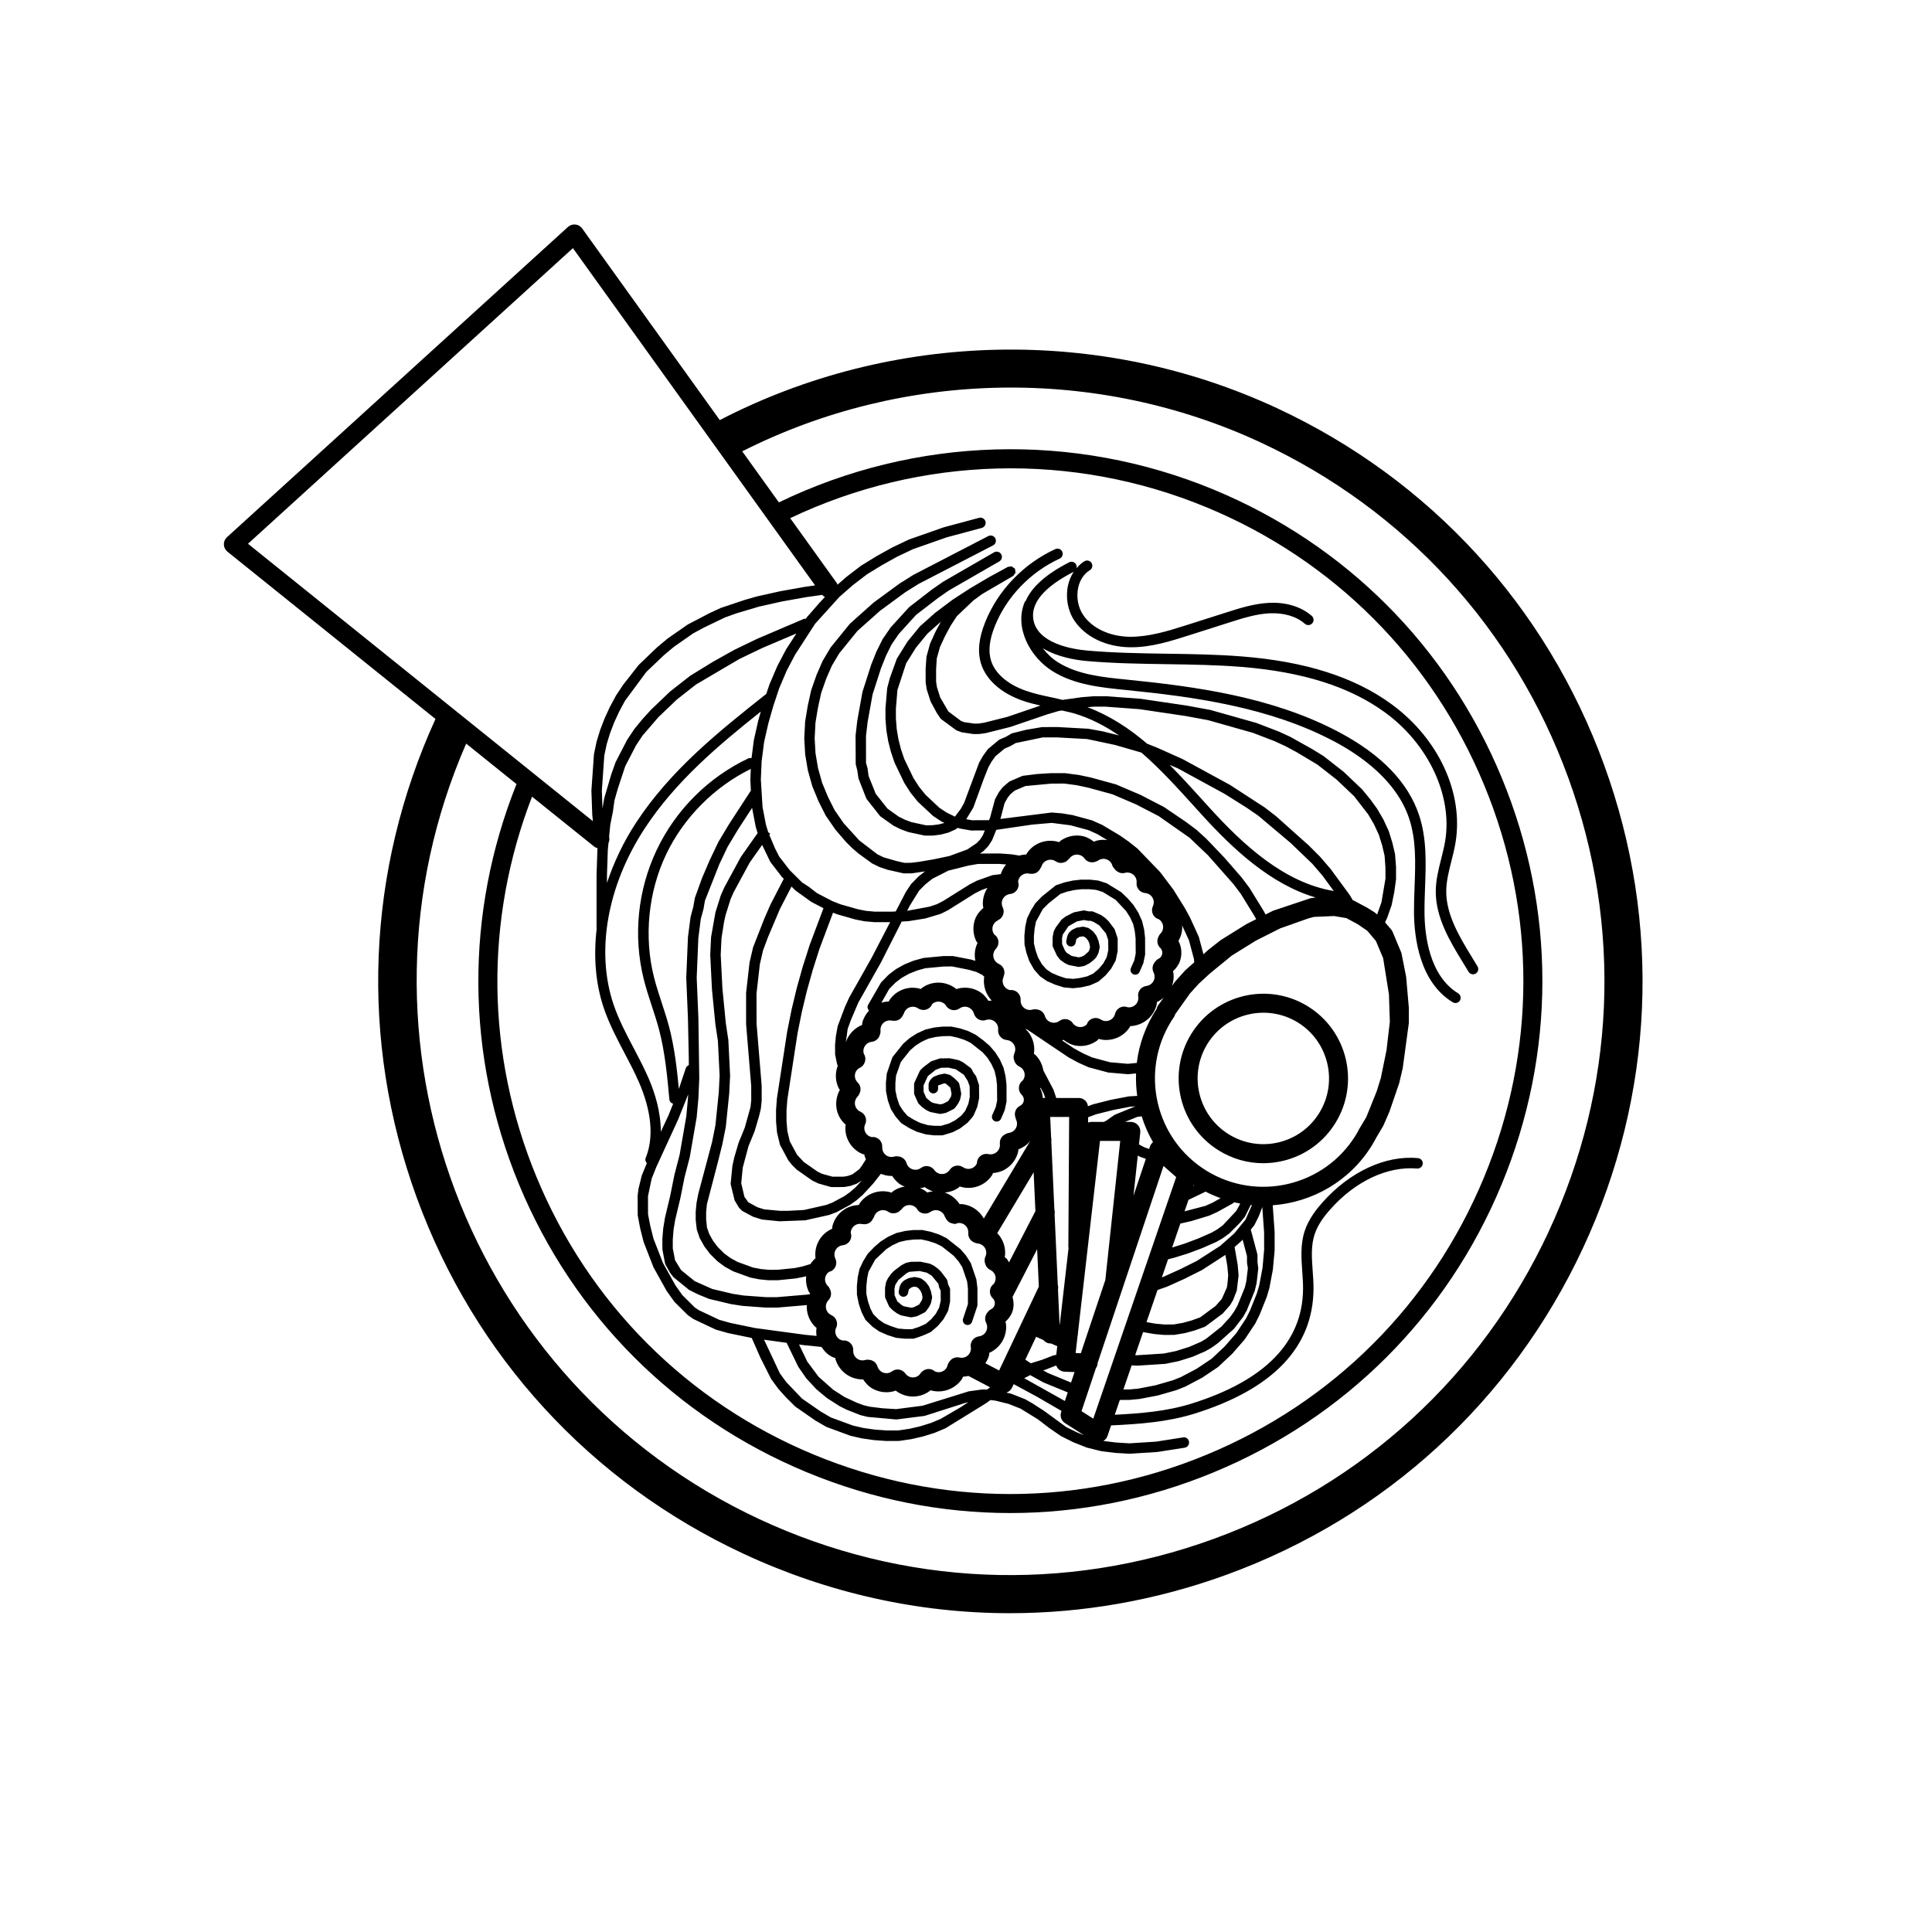 <?xml version="1.0" encoding="UTF-8"?>
<!-- The Best Svg Icon site in the world: iconSvg.co, Visit us! https://iconsvg.co -->
<svg fill="#000000" width="800px" height="800px" version="1.1" viewBox="144 144 512 512" xmlns="http://www.w3.org/2000/svg">
 <g>
  <path d="m569.09 346.67c-15.305-42.027-46.062-75.578-86.602-94.469-46.82-21.824-101.91-20.605-147.74 3.125l-36.477-50.793c-0.418-0.586-1.066-0.961-1.785-1.039-0.715-0.066-1.426 0.156-1.961 0.641l-90.371 82.223c-0.543 0.492-0.848 1.203-0.828 1.941 0.023 0.734 0.367 1.426 0.941 1.891l55.141 44.344c-18.34 40.215-20.141 85.16-5.004 126.74 15.305 42.027 46.062 75.582 86.605 94.473 22.504 10.488 46.527 15.77 70.641 15.766 19.32 0 38.703-3.387 57.398-10.191 42.027-15.305 75.582-46.062 94.473-86.602 18.902-40.551 20.883-86.023 5.57-128.05zm-273.26-136.91 64.176 89.371-2.863 0.414-6.402 1.145-6.195 1.379-3.195 0.918-6.293 2.106-2.984 1.375-5.812 3.031-5.332 3.715-2.812 2.352-4.887 4.68-4.121 5.273-1.879 2.832-1.621 3.023-1.395 3.027-1.16 3.031-0.941 3.062-0.707 3.359-0.68 9.656 0.23 6.438 0.172 1.676-15.375-12.363c-0.105-0.117-0.238-0.195-0.363-0.293l-75.668-60.867zm5.613 158.57c0.273 0.223 0.586 0.352 0.902 0.441l-0.023 0.266-0.227 6.84v14.273c0 0.02 0.02 0.031 0.02 0.051-0.848 7.332-0.297 14.5 1.914 21 1.414 4.156 3.457 8.035 5.43 11.789 1.336 2.535 2.715 5.152 3.871 7.812 2.348 5.402 4.566 13.273 1.777 20.086-0.207 0.5-0.016 0.988 0.312 1.371l-1.34 3.25-0.875 3.547-0.223 1.773 0.02 5.234 0.656 3.477 0.906 3.582 2.609 6.707 3.481 6.258 2.074 2.91 3.559 3.531 1.465 1.023 5.953 2.812 3.269 0.926 6.246 1.289 2.297 5.223 2.836 5.633 1.898 2.602 2.09 2.324 2.43 2.41 5.332 3.699 2.922 1.684 6.297 2.324 3.059 0.707 3.269 0.465 3.269 0.23 3.367-0.016 3.285-0.48 3.043-0.707 3.066-0.953 2.887-1.215 10.762-6.641 1.152-0.84 1.32 0.156 3.473 0.863 3.195 1.258 4.602 2.84 3.004 2.301 3.113 2.144 3.273 1.629 3.578 1.414 3.789 0.938 3.707 0.465 3.793 0.227 7.379-0.469 7.246-1.133c0.754-0.117 1.273-0.828 1.152-1.578-0.109-0.754-0.852-1.34-1.578-1.152l-7.129 1.117-7.07 0.453-3.535-0.215-3.375-0.414c0.469-0.301 0.867-0.707 1.055-1.246l0.988-2.875c7.371-0.348 14.898-0.867 22.121-3.125 20.828-6.508 31.426-17.637 31.52-33.07 0.004-1.578-0.105-3.18-0.223-4.769-0.246-3.43-0.48-6.664 0.516-9.68 0.902-2.766 2.84-5.141 4.223-6.688 6.613-7.426 15.125-11.406 22.93-10.742 0.719 0.07 1.43-0.492 1.5-1.254 0.07-0.762-0.492-1.43-1.254-1.5-8.566-0.828-18.035 3.578-25.242 11.648-1.547 1.734-3.723 4.41-4.793 7.664-1.152 3.531-0.891 7.199-0.641 10.742 0.105 1.527 0.223 3.047 0.211 4.559-0.074 14.09-10.02 24.328-29.57 30.441-6.543 2.051-13.488 2.606-20.328 2.953l1.344-3.926h0.207l2.387-0.012 2.621-0.242 4.875-0.934 4.914-1.414 2.367-0.945 4.453-2.352 4.219-2.832 3.758-3.527 3.281-3.769 2.805-4.227 1.176-2.367 1.859-4.648 0.715-2.414 0.922-4.883 0.465-5.109-0.004-4.856-0.504-7.059c10.465-0.781 20.426-6.332 26.32-15.934 0.312-0.508 0.605-1.012 0.887-1.531 0.023-0.047 0.023-0.098 0.047-0.145l2.039-3.441 1.633-3.742 2.59-7.562 0.938-3.984 1.621-11.992-0.004-4-0.715-8.219-1.254-6.332-2.371-5.68c-0.09-0.176-0.191-0.336-0.312-0.488l-1.648-1.914 0.559-1.223 1.184-3.359 0.699-3.473 0.469-3.367-0.004-3.269-0.262-3.387-0.711-3.043-0.969-3.117-1.422-3.062-1.656-2.836-1.863-2.555-2.133-2.59-4.863-4.625-5.356-4.188-2.973-1.828-5.805-3.246-3.031-1.395-5.992-2.301-12.148-3.43-6.168-1.137-12.328-1.824-9.164-0.68h-3.273l-3.039 0.238-5.234 0.734c-0.777-0.172-1.562-0.395-2.328-0.551-2.602-0.539-5.055-1.047-7.438-1.891-4.742-1.668-8.082-4.543-9.148-7.891-0.805-2.527-0.488-5.547 0.988-9.219 3.125-7.777 9.387-14.297 17.18-17.891 0.695-0.324 0.996-1.145 0.68-1.84-0.324-0.699-1.152-0.992-1.84-0.68-8.43 3.883-15.211 10.941-18.586 19.375-1.727 4.297-2.074 7.926-1.059 11.098 1.34 4.18 5.301 7.699 10.867 9.656 1.594 0.559 3.215 0.969 4.836 1.34l-8.781 2.996-6.188 1.551-1.387 0.211-1.16 0.016-2.629-0.371-0.875-0.316-3.359-2.516-2.188-3.734-0.867-2.762-0.211-1.391v-3.301l0.176-2.887 0.836-2.973 1.32-2.867 1.523-2.832 1.637-2.508 4.367-4.16 2.379-1.738 8.156-4.758c0.172-0.102 0.223-0.289 0.328-0.434 0.102-0.137 0.25-0.23 0.297-0.395 0.051-0.172-0.035-0.348-0.055-0.527-0.02-0.172 0.035-0.344-0.055-0.504-0.004-0.004-0.016-0.004-0.016-0.016-0.004-0.004 0-0.016-0.004-0.02-0.109-0.191-0.312-0.258-0.484-0.367-0.121-0.082-0.203-0.223-0.344-0.262-0.191-0.055-0.387 0.031-0.586 0.059-0.152 0.023-0.309-0.031-0.453 0.051l-0.031 0.016h-0.004l-0.039 0.023-4.949 2.699-5.039 2.977-4.606 2.996-4.613 3.465-4.031 3.586-3.266 3.988-2.832 4.539-1.848 5.094-0.727 2.731-0.457 5.336v2.828l0.242 3.066 0.48 2.828 0.711 2.82 0.977 2.898 2.562 5.336 1.672 2.613 1.914 2.379 4.062 3.793 2.188 1.449 0.82 0.398-1.5 0.383-1.641 0.215-1.738 0.031-3.891-0.848-1.676-0.625-1.629-0.797-3.027-2.16-3.113-3.934-1.895-4.727-0.258-1.98-0.414-1.473-0.012-7.09 0.438-3.758 1.316-7.32 2.231-6.922 1.316-3.289 1.48-3.004 1.926-2.801 4.574-5.043 5.836-4.488 2.856-1.984 13.348-7.691c0.664-0.379 0.902-1.223 0.523-1.891-0.379-0.664-1.223-0.902-1.891-0.523l-13.469 7.769-2.996 2.082-6.066 4.691-4.875 5.356-2.141 3.113-1.633 3.281-1.387 3.473-2.316 7.219-1.367 7.559-0.465 4.012 0.039 7.586 0.418 1.648 0.309 2.125 2.039 5.211c0.039 0.109 0.102 0.215 0.172 0.316l3.461 4.387c0.074 0.09 0.16 0.172 0.258 0.238l3.359 2.379 1.945 0.961 1.996 0.734 4.379 0.938 2.207-0.012 1.977-0.258 2.023-0.523 1.809-0.801 0.684-0.457 0.785 0.211 2.742 0.48 3.656-0.012-0.504 1.25-0.734 1.148-0.918 0.957-2.5 1.688-4.727 1.734-4.242 0.891-4.004 0.672-1.883 0.223-1.734 0.031-2.004-0.441-3.566-1.027-1.629-0.789-4.82-3.688-4.141-4.559-2.394-3.461-1.773-3.531-1.531-3.691-1.102-3.934-0.664-3.926-0.227-3.93 0.211-4.152 0.664-4.004 0.863-3.914 1.32-3.754 1.508-3.465 1.941-3.254 4.832-5.953 5.996-5.34 6.711-4.926 3.543-2.211 19.695-10.188c0.68-0.348 0.945-1.184 0.594-1.867-0.344-0.684-1.195-0.941-1.863-0.598l-19.805 10.254-3.707 2.324-6.883 5.047-6.273 5.594-5.113 6.297-2.117 3.559-1.621 3.723-1.406 4.012-0.922 4.152-0.695 4.231-0.227 4.453 0.242 4.231 0.711 4.219 1.188 4.231 1.629 3.945 1.91 3.789 2.578 3.742 2.793 3.25 1.664 1.656 1.656 1.414 3.606 2.625 1.996 0.977 2.141 0.711 4.188 0.945 2.191-0.004 3.512-0.523-1.703 1.336-1.984 2.019-1.395 2.098-2.684 5.168-0.918 0.051-4.602 0.004-2.348-0.207-2.172-0.43-4.606-1.309-2.16-0.855-4.074-2.121-2.117-1.641-1.828-1.188-3.285-3.266-2.797-3.617-1.109-2.207-1.492-3.527 0.227-0.316-0.504-0.359-0.625-2.051-0.887-4.637-0.449-7.285 0.211-4.867 0.656-5.078 1.117-4.914 1.34-4.699 1.547-4.644 1.988-4.66 2.211-4.207 5.309-8.207 6.438-7.117 3.559-3.113 3.734-2.863 4.027-2.465 4-2.223 4.168-1.984 8.961-3.144 9.285-2.492c0.734-0.203 1.18-0.957 0.977-1.699-0.195-0.734-0.957-1.176-1.691-0.977l-9.387 2.519-9.199 3.231-4.383 2.082-4.133 2.293-4.195 2.574-3.918 3.004-2.297 2.016c-0.066-0.137-0.09-0.277-0.18-0.402l-12.367-17.227c34.734-16.52 74.801-17.617 110.41-2.848 33.523 13.906 59.633 40.039 73.5 73.578 13.875 33.539 13.855 70.473-0.055 104-13.906 33.523-40.031 59.633-73.578 73.5-33.543 13.871-70.477 13.852-104.01-0.055-33.523-13.91-59.625-40.039-73.496-73.578-13.438-32.477-13.801-68.129-1.184-100.79zm2.055-14.777 0.648-9.32 0.645-3.055 0.875-2.856 1.094-2.863 1.324-2.867 1.516-2.832 5.668-7.672 4.715-4.492 2.644-2.207 5.055-3.527 2.906-1.566 5.512-2.656 3.113-1.113 6.004-1.785 6.062-1.352 6.297-1.125 4.309-0.613c0.211 0.238 0.453 0.43 0.727 0.562l-1.516 1.617-3.281 3.769-0.258 0.395c-0.168 0.004-0.328-0.066-0.492 0.004l-12.289 5.238-6.191 2.984-5.715 3.199-5.996 3.691-5.309 4.16-5.078 4.852-2.309 2.543-2.121 2.602-1.879 2.832-3.027 5.856-1.152 3.231-1.863 6.324-0.469 2.731zm93.469 6.816-2.117-1.043-1.891-1.246-3.688-3.457-1.723-2.141-1.492-2.324-2.438-5.074-0.875-2.613-0.656-2.613-0.438-2.594-0.223-2.836-0.004-2.606 0.406-4.961 2.309-7.074 2.609-4.156 3.047-3.727 3.551-3.141-1.43 2.66-1.43 3.144-0.957 3.457-0.227 3.269 0.012 3.594 0.289 1.828 1.02 3.188 1.637 3.027 0.906 1.359c0.082 0.117 0.176 0.223 0.289 0.312l3.977 2.926 1.422 0.535 3.168 0.473 1.559-0.016 1.699-0.246 6.5-1.633 9.883-3.371 2.969-0.867 0.801-0.109c1.043 0.238 2.102 0.438 3.113 0.73 4.363 1.281 8.312 3.356 12.016 5.875l-4.297-1.074-3.805-0.699-8.23-0.453-4.082 0.016-4.18 0.707-3.629 0.906c-0.121 0.031-0.246 0.082-0.352 0.141l-1.441 0.836-1.586 0.68c-0.121 0.055-0.238 0.121-0.336 0.211l-2.719 2.266c-0.09 0.074-0.168 0.16-0.238 0.258l-1.211 1.699-0.977 1.727-4.004 10.73-0.855 1.508-1.523 2.047zm109.12 79.676-2.035 3.402c-0.035 0.059-0.039 0.133-0.07 0.195-0.223 0.398-0.441 0.789-0.684 1.184-8.293 13.504-26.016 17.73-39.52 9.461-0.434-0.273-0.867-0.551-1.281-0.836-13.055-8.988-16.348-26.922-7.356-39.973 0.145-0.211 0.223-0.453 0.293-0.684l3.941-5.543 2.336-2.57 2.867-2.648 5.848-4.785 6.394-3.969 6.445-3.25 7.477-2.648 1.48-0.395 5.332-0.227 3.254 0.551 2.969 1.594 2.562 1.75 2.289 2.699 1.926 4.59 1.531 9.566 0.242 7.262-0.887 7.559-1.512 7.387-1.09 3.492zm-189.39 16.312 1.258-3.141 5.738-12.488 2.57-6.418 0.105-0.312-0.039 0.883-0.438 4.871-1.789 10.309-1.375 5.289-1.129 5.606-1.375 5.762-0.465 2.832-0.23 2.832 0.02 2.734 0.684 3.652c0.031 0.156 0.09 0.309 0.172 0.441l1.215 2.156 0.871 1.117 4.144 3.371 2.352 1.168 2.918 1.195 5.785 1.379 3.059 0.473 6.211 0.457 3.059-0.004 7.828-0.66c-0.012 0.188-0.047 0.367-0.047 0.559 0.039 2.004 0.855 3.879 2.301 5.254 0.082 0.082 0.203 0.117 0.289 0.191-0.098 0.719-0.109 1.445 0.004 2.168l-3.043-0.301-13.27-1.793-6.465-1.336-2.984-0.832-5.484-2.59-1.062-0.73-3.269-3.25-1.84-2.613-3.293-5.91-2.5-6.414-0.832-3.32-0.613-3.144-0.012-4.797zm26.293-102.84-5.828 8.961-2.781 4.644-2.293 4.805-2.066 4.832-1.875 5.203-0.422 2.371-0.719 2.68-0.691 5.332-0.453 10.762 0.453 10.844 0.227 10.617v1.699c-0.359 0.152-0.66 0.414-0.797 0.812l-1.84 5.508c-0.527-5.516-1.168-11.145-2.625-16.609-0.559-2.09-1.234-4.152-1.91-6.211-0.746-2.273-1.516-4.625-2.098-6.957-2.641-10.656-1.461-22.449 3.25-32.363 4.613-9.719 12.777-17.938 22.449-22.676l-0.125 2.805zm29.488 114.88c0.172 0.047 0.332 0.02 0.504 0.023 0.059 0.004 0.125 0.023 0.188 0.023 0.016 0 0.02-0.012 0.035-0.012 0.492-0.02 0.953-0.176 1.344-0.457 0.109-0.074 0.188-0.16 0.281-0.25 0.25-0.246 0.449-0.539 0.586-0.883 0.047-0.109 0.16-0.172 0.191-0.293 0.07-0.281 0.191-0.543 0.352-0.781 0.766-1.117 2.301-1.41 3.426-0.645 0.789 0.539 1.773 0.535 2.574 0.121 0.047-0.02 0.09-0.031 0.133-0.051 0.176-0.105 0.324-0.262 0.473-0.414 0.137-0.125 0.309-0.207 0.418-0.367 0.168-0.242 0.367-0.449 0.605-0.613 1.102-0.785 2.629-0.527 3.426 0.559 0.035 0.066 0.047 0.137 0.086 0.195 0.805 1.137 2.379 1.395 3.512 0.598 0.238-0.168 0.504-0.297 0.77-0.367 1.316-0.348 2.672 0.414 3.039 1.719 0.023 0.09 0.117 0.137 0.152 0.223 0.133 0.309 0.312 0.574 0.539 0.797 0.156 0.16 0.289 0.301 0.48 0.414 0.281 0.16 0.598 0.266 0.926 0.312 0.117 0.016 0.207 0.109 0.328 0.109 0.223 0 0.449-0.031 0.676-0.098 0.07-0.02 0.125-0.07 0.191-0.098 0.215-0.039 0.43-0.082 0.648-0.059 0.656 0.055 1.254 0.363 1.676 0.867 0.422 0.504 0.629 1.137 0.574 1.789-0.09 1.113 0.57 2.086 1.543 2.492 0.293 0.156 0.613 0.25 0.961 0.281 0.293 0.023 0.57 0.102 0.832 0.223 1.234 0.57 1.773 2.035 1.203 3.266-0.309 0.664-0.281 1.387-0.023 2.012 0.207 0.645 0.656 1.211 1.316 1.516 0.266 0.121 0.5 0.289 0.707 0.492 0.91 0.906 0.934 2.336 0.125 3.305-0.074 0.066-0.172 0.098-0.242 0.172-0.961 1.004-0.938 2.602 0.074 3.559 0.141 0.141 0.266 0.312 0.359 0.504 0.434 0.883 0.066 1.953-0.82 2.387-0.379 0.18-0.66 0.465-0.891 0.777-0.699 0.754-0.906 1.879-0.406 2.848 0.121 0.246 0.207 0.523 0.246 0.805 0.16 1.355-0.801 2.586-2.144 2.75-1.379 0.168-2.363 1.426-2.195 2.805 0.004 0.047 0.031 0.074 0.035 0.121v0.012c0.035 0.281 0.02 0.562-0.047 0.848-0.309 1.32-1.629 2.152-2.961 1.832-1.031-0.238-2.047 0.191-2.621 0.996-0.242 0.293-0.441 0.629-0.535 1.023-0.066 0.277-0.18 0.539-0.336 0.781-0.684 1.047-2.031 1.367-3.133 0.82-0.066-0.055-0.105-0.133-0.18-0.176-0.891-0.586-2.016-0.52-2.836 0.066-0.293 0.188-0.551 0.422-0.75 0.73-0.012 0.02-0.012 0.039-0.023 0.059-0.137 0.176-0.277 0.352-0.457 0.488-1.082 0.805-2.641 0.586-3.449-0.508-0.004-0.004-0.016-0.012-0.02-0.016-0.016-0.023-0.02-0.055-0.035-0.074-0.828-1.117-2.402-1.367-3.523-0.527-0.238 0.172-0.5 0.301-0.77 0.383-0.629 0.188-1.301 0.109-1.875-0.195-0.578-0.312-1.004-0.836-1.188-1.465-0.301-1.02-1.184-1.688-2.18-1.785-0.359-0.055-0.73-0.055-1.098 0.051-0.277 0.082-0.574 0.109-0.855 0.098-0.656-0.039-1.254-0.332-1.688-0.832-0.434-0.492-0.656-1.129-0.613-1.785 0.086-1.387-0.969-2.586-2.359-2.672-0.098-0.004-0.176 0.031-0.273 0.035-0.227-0.031-0.453-0.07-0.66-0.16-0.605-0.266-1.062-0.746-1.305-1.367-0.227-0.578-0.211-1.215 0.02-1.797 0.016-0.035 0.055-0.047 0.07-0.082 0.562-1.27-0.004-2.762-1.281-3.324-0.266-0.117-0.508-0.281-0.715-0.484-0.473-0.453-0.742-1.066-0.754-1.723-0.016-0.66 0.227-1.285 0.684-1.758 0.75-0.785 0.883-1.918 0.434-2.84-0.125-0.336-0.312-0.66-0.59-0.926-0.211-0.203-0.379-0.438-0.504-0.695-0.543-1.117-0.133-2.43 0.883-3.102 0.145-0.039 0.301-0.031 0.441-0.102 1.254-0.609 1.773-2.117 1.164-3.371-0.125-0.258-0.207-0.539-0.23-0.82-0.07-0.656 0.121-1.301 0.539-1.809 0.414-0.508 1.004-0.828 1.656-0.898 1.387-0.137 2.394-1.375 2.254-2.762-0.016-0.145-0.09-0.266-0.125-0.402-0.004-0.215-0.004-0.438 0.051-0.648 0.16-0.641 0.559-1.18 1.129-1.516 0.543-0.348 1.203-0.43 1.832-0.277zm10.484-80.176 1.812-0.105 4.422-0.707 4.133-1.238 1.93-0.969 7.133-4.469 1.676-0.848 1.629-0.59c-0.898 1.391-1.375 3.062-1.195 4.84 0.016 0.156 0.102 0.289 0.125 0.441-0.984 0.855-1.812 1.859-2.254 3.125-0.648 1.895-0.523 3.93 0.352 5.723 0.086 0.172 0.238 0.297 0.336 0.465-0.734 1.5-0.902 3.133-0.578 4.742l-1.125-0.332-4.805-0.938-2.602 0.008-5.223 0.5-2.641 0.73-2.422 0.984-2.203 1.234-1.961 1.484-2.012 2.062-3.438 5.949c-0.289 0.52-0.117 1.082 0.242 1.512-0.816 0.891-1.457 1.965-1.773 3.215-0.047 0.188-0.012 0.383-0.039 0.574-2.051 0.828-3.629 2.504-4.316 4.57l0.48-3.512 0.891-2.449 1.961-4.59 5.91-10.461zm40.82-15.965c0.805 0.543 1.797 0.543 2.602 0.117 0.035-0.016 0.07-0.023 0.105-0.039 0.188-0.109 0.336-0.273 0.488-0.434 0.133-0.125 0.297-0.203 0.406-0.359 0.168-0.242 0.363-0.441 0.598-0.613 0.527-0.379 1.152-0.539 1.832-0.422 0.648 0.105 1.219 0.465 1.598 0.996 0.656 0.918 1.793 1.223 2.805 0.902 0.273-0.074 0.543-0.176 0.785-0.348 0.23-0.168 0.492-0.289 0.77-0.367 0.648-0.176 1.305-0.09 1.875 0.23 0.57 0.324 0.984 0.852 1.152 1.492 0.098 0.352 0.359 0.578 0.578 0.848 0.055 0.086 0.105 0.172 0.172 0.25 0.121 0.117 0.215 0.223 0.352 0.309 0.605 0.484 1.395 0.719 2.207 0.5 0.277-0.082 0.562-0.121 0.855-0.082 0.66 0.055 1.254 0.359 1.684 0.863 0.422 0.5 0.629 1.133 0.574 1.789 0 0.02-0.016 0.039-0.02 0.059-0.117 1.387 0.91 2.606 2.297 2.719 0.289 0.023 0.562 0.102 0.828 0.215 0.598 0.277 1.055 0.77 1.281 1.387 0.227 0.613 0.203 1.285-0.082 1.883-0.578 1.258-0.035 2.762 1.23 3.344 0.059 0.031 0.125 0.02 0.188 0.039 0.211 0.109 0.414 0.238 0.578 0.406 0.961 0.957 0.969 2.523 0.012 3.488-0.262 0.262-0.441 0.574-0.57 0.906-0.438 0.941-0.289 2.09 0.504 2.856 0.156 0.152 0.289 0.324 0.371 0.508 0.207 0.43 0.242 0.91 0.086 1.367-0.156 0.453-0.48 0.816-0.906 1.023-0.371 0.18-0.656 0.457-0.891 0.777-0.695 0.75-0.906 1.863-0.422 2.836 0.137 0.266 0.227 0.551 0.262 0.832 0.082 0.656-0.102 1.301-0.508 1.82-0.402 0.52-0.988 0.852-1.641 0.934-1.379 0.168-2.367 1.422-2.195 2.805 0.004 0.047 0.031 0.082 0.039 0.121 0.031 0.293 0.02 0.57-0.051 0.848-0.309 1.305-1.617 2.121-2.902 1.844-0.066-0.02-0.117-0.07-0.188-0.086-1.367-0.336-2.711 0.523-3.027 1.875-0.07 0.277-0.18 0.543-0.344 0.785-0.359 0.551-0.91 0.926-1.559 1.059-0.629 0.145-1.301 0.016-1.848-0.348-1.164-0.762-2.727-0.449-3.488 0.727-0.09 0.141-0.121 0.301-0.18 0.453-0.102 0.109-0.188 0.238-0.312 0.328-0.523 0.387-1.176 0.562-1.824 0.457-0.648-0.098-1.223-0.438-1.617-0.969-0.004-0.004-0.012-0.004-0.016-0.012-0.02-0.031-0.023-0.066-0.047-0.098-0.832-1.117-2.418-1.344-3.527-0.508-0.223 0.168-0.473 0.293-0.75 0.371-1.293 0.383-2.68-0.348-3.062-1.664-0.301-1.008-1.176-1.676-2.168-1.777-0.367-0.059-0.746-0.066-1.125 0.047-0.277 0.09-0.551 0.117-0.848 0.098-0.656-0.039-1.254-0.332-1.691-0.828-0.434-0.5-0.648-1.133-0.609-1.785 0.09-1.387-0.969-2.586-2.359-2.672-0.105-0.012-0.191 0.031-0.297 0.031-0.215-0.031-0.434-0.066-0.641-0.156-0.598-0.262-1.062-0.746-1.305-1.359-0.238-0.613-0.223-1.285 0.047-1.891 0.031-0.074 0.023-0.152 0.051-0.227l0.004-0.004c0.559-1.27-0.02-2.762-1.293-3.32-0.262-0.117-0.5-0.277-0.707-0.473-0.977-0.941-1.012-2.508-0.074-3.488 0.961-1.004 0.938-2.602-0.07-3.562-0.059-0.055-0.137-0.074-0.203-0.125-0.145-0.168-0.293-0.336-0.387-0.543-0.598-1.223-0.09-2.699 1.133-3.293 0.07-0.035 0.109-0.098 0.176-0.137 0.004-0.004 0.016 0 0.02-0.004 1.25-0.609 1.77-2.117 1.152-3.367-0.121-0.25-0.203-0.535-0.238-0.816-0.137-1.355 0.852-2.57 2.207-2.707 1.379-0.141 2.387-1.379 2.242-2.766-0.016-0.133-0.082-0.238-0.117-0.363 0.012-0.156-0.004-0.312 0.035-0.469 0.16-0.637 0.559-1.176 1.129-1.512 0.574-0.336 1.234-0.43 1.863-0.273 0.16 0.039 0.312 0.016 0.473 0.02 0.07 0.004 0.141 0.023 0.211 0.023 0.016 0 0.031-0.016 0.047-0.016 0.492-0.02 0.945-0.172 1.336-0.449 0.109-0.074 0.188-0.168 0.289-0.258 0.246-0.242 0.438-0.523 0.574-0.863 0.051-0.117 0.168-0.176 0.195-0.297 0.082-0.293 0.203-0.559 0.359-0.797 0.797-1.125 2.332-1.402 3.453-0.641zm50.68 104.61 0.012 1.797 0.227 1.465-0.422 3.465-0.383 1.598-1.965 4.84-0.832 1.465-1.078 1.508-2.309 2.543-4.106 3.258-1.441 0.832-3.043 1.309-3.477 1.098-3.219 0.656-7.07 0.453-0.523-0.027 2.098-6.102 2.977 0.516 2.613 0.238 2.715-0.02 2.856-0.484 2.602-0.715 2.492-0.906c0.109-0.047 0.227-0.102 0.324-0.172l4.539-3.387 1.969-2.246 0.77-1.328 0.977-2.508 0.48-4.012-0.246-2.836-0.816-4.684 1.855-1.641 0.266-0.328zm-40.73 43.09-3.117-1.984 3.809-11.391c0.246-0.371 0.434-0.785 0.453-1.266 0-0.02-0.012-0.035-0.012-0.055l17.48-52.27 3.356 2.953zm-29.406-7.731-3.562 0.484-12.293 3.824-6.992 0.898-3.535-0.215-3.461-0.422-1.664-0.406-1.754-0.656-3.199-1.48-3.031-1.934-3.898-3.449-2.984-4.004-2.195-4.551 1.27 0.172 4.66 0.469c0.785 1.168 1.77 2.176 3.082 2.754 0.172 0.074 0.363 0.07 0.535 0.133 0.766 3.098 3.438 5.492 6.785 5.703 0.152 0.012 0.309 0.016 0.457 0.016 0.059 0 0.117-0.023 0.18-0.023 0.672 1.02 1.492 1.914 2.59 2.516 1.113 0.605 2.332 0.91 3.566 0.91 0.719 0 1.445-0.105 2.156-0.312 0.105-0.031 0.191-0.109 0.297-0.145 1.328 1.031 2.949 1.594 4.59 1.594 1.559 0 3.129-0.484 4.473-1.48 0.07-0.051 0.109-0.133 0.176-0.188 0.695 0.207 1.41 0.312 2.125 0.312 2.449 0 4.848-1.188 6.289-3.387 0.105-0.156 0.133-0.348 0.223-0.516 0.484-0.023 0.961-0.082 1.43-0.203l5.754 3.019-0.797 0.578zm-5.555-49.141c-0.152-0.016-0.301 0.047-0.453 0.039-0.938-1.449-2.324-2.543-3.934-3.078 1.301-0.133 2.586-0.523 3.707-1.355 0.102-0.07 0.156-0.191 0.25-0.266 0.742 0.242 1.508 0.383 2.289 0.383 0.516 0 1.031-0.051 1.547-0.156 1.961-0.406 3.648-1.562 4.746-3.234 0.109-0.168 0.137-0.367 0.23-0.543 1.176-0.098 2.324-0.406 3.344-1.055 1.703-1.059 2.887-2.715 3.34-4.664 0.039-0.176 0-0.363 0.031-0.539 1.195-0.488 2.293-1.164 3.109-2.211 0.172-0.223 0.297-0.465 0.441-0.699l-12.695 21.219c-0.238-0.43-0.523-0.84-0.848-1.223-1.297-1.52-3.109-2.449-5.106-2.617zm-8.742-3.152c-0.09 0.023-0.156 0.09-0.246 0.117-0.598-0.5-1.258-0.902-1.965-1.184 0.301-0.051 0.605-0.047 0.902-0.133 0.109-0.035 0.203-0.117 0.312-0.156 0.672 0.52 1.422 0.891 2.207 1.152-0.402 0.047-0.805 0.098-1.211 0.203zm16.652-50.766c-0.242-0.02-0.48 0.066-0.719 0.07-0.648-1.008-1.445-1.906-2.519-2.508-1.75-0.988-3.769-1.238-5.688-0.711-0.098 0.023-0.168 0.098-0.262 0.125-2.555-2.117-6.309-2.371-9.145-0.352-0.117 0.086-0.18 0.211-0.293 0.297-1.133-0.344-2.332-0.438-3.523-0.211-1.969 0.367-3.672 1.484-4.805 3.133-0.082 0.121-0.102 0.266-0.176 0.395-0.676 0.02-1.336 0.125-1.969 0.324l2.07-3.652 1.668-1.684 1.652-1.258 1.883-1.055 2.117-0.855 2.254-0.637 4.856-0.449 2.223-0.023 4.402 0.875 2.047 0.59 1.641 0.82c0.051 0.055 0.07 0.125 0.125 0.18 0.09 0.086 0.211 0.125 0.309 0.207-0.371 2.348 0.383 4.727 2.019 6.41-0.066-0.004-0.113-0.023-0.168-0.031zm53.797 48.992-0.25 0.109 0.074-0.227c0.059 0.039 0.117 0.082 0.176 0.117zm8.262 18.402 0.516 2.949 0.23 2.481-0.207 2.348-0.152 0.887-1.336 2.996-1.629 1.863-4.098 3.027-2.211 0.805-2.352 0.648-2.492 0.434-2.367 0.012-2.379-0.211-2.43-0.422 2.922-8.508 2.559-0.898 4.578-2.066 4.656-2.332zm-40.902 33.828-6.133-2.527-1.258-0.695 0.629-0.191 2.762-1.082 0.074-0.016c0.105 0.273 0.227 0.539 0.422 0.766 0.457 0.527 1.113 0.848 1.812 0.875l2.621 0.098zm-21.699-7.312c0.039-0.18 0-0.367 0.031-0.551 2.934-1.305 4.828-4.387 4.418-7.754-0.02-0.172-0.117-0.316-0.152-0.484 0.816-0.754 1.5-1.629 1.867-2.711 0.441-1.281 0.363-2.602 0.035-3.879l6.516-12.637 0.449 9.895-10.523 22.238-3.641-1.91c0.426-0.676 0.809-1.395 1-2.207zm14.488-69.223 0.371 1.117h-0.645c-0.059-0.863-0.277-1.719-0.672-2.523 0-0.004-0.004-0.004-0.012-0.012 0.035-0.066 0.07-0.133 0.105-0.195zm-0.836 61.863 0.004 0.066-0.031-0.016zm7.391-21.004-2.332 20.289h-0.051l-0.418-9.281c0.07-0.414 0.07-0.828-0.055-1.215l-0.848-18.727c0.07-0.414 0.07-0.828-0.055-1.215l-0.816-18.066c0.055-0.352 0.039-0.707-0.047-1.043l-0.246-5.445h5.023l-0.211 34.391c-0.004 0.109 0.039 0.203 0.055 0.312zm-11.461 29.605 2.863-6.051 1.914 0.852c0.465 0.551 1.125 0.918 1.895 0.918h0.16l1.633 0.727-0.262 2.273-0.902 0.211-2.856 1.109-2.988 0.93zm14.711-1.695-1.379-0.051 0.535-4.664c0.02-0.133 0.082-0.25 0.082-0.395 0-0.039-0.02-0.07-0.02-0.105l5.863-51.055h5.359l-3.949 36.859zm13.949-41.719 1.145-10.66 0.641 0.336 1.496 0.523zm-5.129-21.367-2.231 1.562c-0.172 0.012-0.297 0.145-0.457 0.215h-3.301c-0.316 0-0.625 0.059-0.906 0.172l0.012-1.406 2.141-0.789 4.453-1.117 4.559-0.887 1.789-0.09-0.438 0.055c-0.125 0.016-0.25 0.051-0.371 0.102l-4.926 2.012c-0.117 0.039-0.223 0.102-0.324 0.172zm6.121-5.109-2.176 0.117-4.832 0.926-4.672 1.18-1.375 0.508c-0.074-0.539-0.277-1.047-0.664-1.441-0.473-0.48-1.117-0.742-1.785-0.742h-5.953l-0.73-2.176-2.691-5.125c-0.25-1.543-0.957-2.973-2.09-4.106-0.121-0.121-0.281-0.176-0.406-0.289 0.395-2.438-0.449-4.902-2.223-6.602l0.352 0.098 11.047 7.438 2.586 1.402 2.699 1.211 5.219 1.402 5.231 0.453 2.16-0.203c-0.082 1.969 0.027 3.961 0.305 5.949zm-34.66 43.07c-0.121-0.125-0.297-0.188-0.43-0.301 0.379-2.344-0.367-4.715-2-6.402l9.645-16.121 0.469 10.289-6.996 13.574c-0.238-0.348-0.379-0.734-0.688-1.039zm4.82 31.68 1.484-0.754 3.5 1.934 6.449 2.641-0.762 2.281-10.777-6.035zm58.543-41.957-2.992 3.656-3.703 3.285-6.191 3.988-4.484 2.238-4.418 1.996-0.383 0.137 1.648-4.797 1.648-0.414 3.699-1.152 3.691-1.387 3.754-1.652 1.707-0.984 1.758-1.281 2.801-2.812 1.273-1.562 1.578-3.152c0.105 0.012 0.211 0.012 0.316 0.02zm-1.691-3.691-0.766 1.387-3.598 3.84-1.465 1.059-1.457 0.84-3.551 1.559-3.551 1.336-3.371 1.059 2.176-6.348 2.906-0.66 4.695-1.426 2.152-0.957 4.082-2.262c0.109-0.066 0.215-0.141 0.309-0.23l0.105-0.105c0.539 0.125 1.078 0.23 1.617 0.332zm-7.062-0.801-1.875 0.84-5.531 1.449 1.055-3.062 0.238-0.098 4.117-1.977 0.133-0.098c1.32 0.676 2.656 1.254 4.019 1.742zm-16.551-14.941-0.23 0.699-1.219-0.418-1.48-0.781 0.344-3.18c0.082-0.715-0.152-1.422-0.629-1.953-0.48-0.535-1.16-0.836-1.875-0.836h-1.543l3.269-1.34 1.152-0.145c0.746 2.41 1.758 4.695 3.004 6.848-0.352 0.293-0.645 0.66-0.793 1.105zm-3.508-22.117-0.117 0.023-2.246 0.227-4.734-0.414-4.777-1.285-2.402-1.09-2.414-1.316-3.094-2.086c0.125-0.035 0.223-0.133 0.348-0.172 1.004 0.77 2.121 1.375 3.41 1.562 0.367 0.055 0.734 0.086 1.102 0.086 1.602 0 3.152-0.516 4.453-1.48 0.145-0.105 0.23-0.277 0.371-0.395 0.637 0.172 1.281 0.281 1.941 0.281 0.52 0 1.031-0.051 1.547-0.156 1.965-0.406 3.652-1.562 4.734-3.223 0.055-0.086 0.07-0.195 0.125-0.289 3.293-0.125 6.254-2.398 7.027-5.754 0.047-0.203 0.004-0.414 0.035-0.613 0.676-0.301 1.258-0.727 1.824-1.219l-1.473 2.062c-0.211 0.293-0.336 0.613-0.406 0.945-2.856 4.383-4.641 9.25-5.254 14.305zm10.188-21.582-0.848 1.184c0.367-1.066 0.523-2.207 0.379-3.367-0.02-0.172-0.117-0.324-0.152-0.488 0.816-0.754 1.5-1.629 1.867-2.707 0.594-1.723 0.484-3.578-0.316-5.215-0.02-0.047-0.059-0.074-0.086-0.117 0.637-1.117 1.004-2.371 1.004-3.691 0-0.172-0.039-0.332-0.051-0.504l1.844 4.019 1.324 4.988 0.07 0.84-2.363 2.098zm7.473-7.207-1.219-4.59-2.309-5.074-1.379-2.539-3.031-4.875-3.523-4.68-6-6.219-2.344-1.863-2.344-1.637-4.672-2.793-2.699-1.203-5.125-1.391-2.828-0.465-2.727-0.227-13.602 1.707 1.094-4.168 0.789-1.41 0.711-0.934 1.203-1.004 2.805-1.203 6.883-0.645 3.441-0.012 3.289 0.434 3.102 0.664 6.383 1.75 6.227 2.664 6.004 3.102 8.219 5.762 4.891 4.664 6.711 7.602 1.969 2.613 3.582 5.82 0.469 0.871-2.578 1.293-6.828 4.258-3.25 2.551zm-85.125 51.105c0.09-1.391-0.969-2.59-2.352-2.676-0.098-0.012-0.18 0.031-0.273 0.035-0.223-0.031-0.449-0.066-0.66-0.16-0.605-0.266-1.066-0.746-1.305-1.367-0.227-0.578-0.207-1.215 0.02-1.793 0.02-0.035 0.059-0.051 0.074-0.086 0.562-1.27-0.004-2.762-1.281-3.324-0.266-0.117-0.508-0.281-0.715-0.48-0.984-0.945-1.012-2.504-0.074-3.481 0.242-0.25 0.418-0.539 0.539-0.848 0.48-0.957 0.344-2.141-0.473-2.922-0.207-0.203-0.371-0.434-0.504-0.699-0.289-0.59-0.328-1.258-0.117-1.879 0.191-0.559 0.594-1.004 1.098-1.301 0.039-0.016 0.082-0.012 0.121-0.031 0.641-0.312 1.078-0.863 1.281-1.484 0.227-0.621 0.215-1.32-0.098-1.961-0.02-0.047-0.059-0.07-0.086-0.109-0.082-0.203-0.156-0.402-0.176-0.625-0.141-1.352 0.848-2.562 2.195-2.707 1.055-0.109 1.879-0.855 2.152-1.812 0.137-0.359 0.223-0.742 0.176-1.148-0.031-0.289-0.004-0.57 0.066-0.855 0.332-1.316 1.668-2.102 2.992-1.785 0.168 0.047 0.332 0.016 0.5 0.023 0.059 0.004 0.125 0.023 0.188 0.023 0.016 0 0.02-0.012 0.035-0.012 0.488-0.02 0.945-0.176 1.34-0.453 0.117-0.074 0.195-0.172 0.297-0.266 0.25-0.246 0.449-0.539 0.578-0.883 0.047-0.109 0.156-0.168 0.188-0.289 0.07-0.273 0.191-0.535 0.352-0.77 0.371-0.543 0.934-0.91 1.578-1.031 0.66-0.121 1.305 0.016 1.844 0.387 1.148 0.781 2.719 0.492 3.5-0.66 0.07-0.105 0.09-0.227 0.141-0.336 0.105-0.109 0.203-0.238 0.328-0.332 1.094-0.785 2.629-0.535 3.422 0.555 0.039 0.07 0.051 0.145 0.098 0.211 0.812 1.133 2.379 1.391 3.516 0.578 0.23-0.16 0.488-0.289 0.77-0.363 0.629-0.176 1.293-0.098 1.867 0.238 0.574 0.324 0.984 0.852 1.16 1.484 0.309 1.117 1.32 1.848 2.422 1.848 0.223 0 0.449-0.031 0.672-0.09 0.059-0.016 0.102-0.059 0.156-0.082 0.02-0.004 0.035 0 0.055-0.004 0.293-0.082 0.57-0.105 0.863-0.086 1.355 0.109 2.363 1.309 2.254 2.66 0 0.02-0.016 0.031-0.016 0.051-0.117 1.387 0.91 2.609 2.293 2.727 0.289 0.023 0.574 0.105 0.832 0.223 1.234 0.57 1.773 2.035 1.199 3.269-0.309 0.672-0.281 1.391-0.02 2.019 0.211 0.645 0.664 1.211 1.328 1.516 0.246 0.109 0.492 0.281 0.691 0.48 0.469 0.469 0.727 1.082 0.727 1.742 0 0.59-0.23 1.129-0.605 1.57-0.074 0.059-0.168 0.09-0.238 0.168-0.957 1.004-0.926 2.602 0.082 3.562 0.137 0.133 0.262 0.309 0.352 0.492 0.434 0.883 0.066 1.953-0.82 2.387-1.02 0.5-1.512 1.586-1.344 2.648 0.012 0.117 0.066 0.227 0.09 0.344 0.039 0.125 0.039 0.258 0.102 0.379 0.004 0.004 0.012 0.012 0.016 0.016 0.031 0.082 0.031 0.168 0.07 0.246 0.125 0.25 0.211 0.523 0.246 0.805 0.082 0.656-0.102 1.301-0.508 1.82-0.402 0.52-0.988 0.852-1.637 0.934-0.395 0.047-0.742 0.203-1.055 0.402-0.898 0.473-1.457 1.445-1.328 2.516 0.031 0.281 0.016 0.562-0.055 0.855-0.309 1.324-1.656 2.141-2.957 1.84-1.355-0.312-2.711 0.535-3.023 1.883-0.031 0.125 0 0.25-0.012 0.379-0.066 0.188-0.125 0.371-0.23 0.539-0.363 0.551-0.918 0.934-1.562 1.062-0.637 0.141-1.301 0.012-1.848-0.348-0.031-0.02-0.066-0.02-0.098-0.039-0.012-0.012-0.016-0.02-0.031-0.031-1.152-0.754-2.719-0.438-3.488 0.727-0.16 0.242-0.352 0.449-0.586 0.621-1.082 0.816-2.629 0.586-3.449-0.508-0.004-0.004-0.012-0.004-0.016-0.012-0.016-0.023-0.02-0.055-0.039-0.082-0.82-1.117-2.41-1.367-3.523-0.527-0.242 0.176-0.5 0.309-0.77 0.383-0.629 0.18-1.301 0.109-1.875-0.195-0.578-0.312-0.996-0.832-1.184-1.461-0.297-1.004-1.16-1.676-2.141-1.785-0.367-0.066-0.75-0.07-1.137 0.047-0.289 0.09-0.555 0.133-0.855 0.102-0.656-0.039-1.258-0.332-1.691-0.828-0.434-0.504-0.648-1.137-0.609-1.789zm-25.332 51.875 3.094 6.367 2.109 3.043 2.672 2.891 2.856 2.371 3.301 2.109 1.883 0.941 3.606 1.43 1.977 0.484 7.594 0.68 7.492-0.953 10.566-3.379 1.027-0.262-2.062 1.344-5.269 3.082-2.594 1.09-2.848 0.887-2.832 0.656-2.973 0.438-3.074 0.004-3.074-0.215-3.055-0.43-2.793-0.637-5.883-2.16-2.648-1.543-4.996-3.457-4.168-4.367-1.688-2.293-4.203-8.949zm58.266 13.18c0.656-0.223 1.184-0.695 1.48-1.316l0.402-0.852 0.066-0.039 6.066 3.281 6.566 3.797-0.105 0.316c-0.363 1.098 0.066 2.301 1.039 2.922l5.027 3.203-1.699-0.68-3.004-1.48-5.934-4.332-3.231-2.07-1.734-0.984-3.606-1.426-1.375-0.336c0.02 0.004 0.031 0.004 0.039-0.004zm33.172-7.207 1.457 0.086 7.43-0.48 3.543-0.715 3.754-1.18 3.316-1.43 1.703-0.977 1.664-1.195 4.262-3.805 2.41-3.144 0.973-1.727 2.106-5.195 0.484-1.977 0.453-3.969-0.211-1.637v-1.812c0-0.117-0.02-0.242-0.051-0.359l-1.723-6.465 0.945-1.164 1.176-2.371 0.926-2.434 0.48 6.676 0.012 4.637-0.434 4.836-0.875 4.629-0.637 2.144-1.773 4.43-1.043 2.117-2.609 3.934-3.109 3.559-3.422 3.223-3.977 2.66-4.144 2.191-2.144 0.863-4.629 1.336-4.609 0.887-2.371 0.215h-1.523zm20.602-147.8-1.934-2.137c-2.801-3.102-5.648-6.219-8.602-9.199l2.203 0.945 12.375 6.746 6.066 3.82 2.887 1.996 8.508 7.168 5.773 5.547 2.656 3.09 3.023 4.117c-13.16-2.195-24.012-12.246-32.957-22.094zm44.516 28.133-0.074 0.168-0.727-0.594-1.812-1.133c-0.016-0.012-0.031-0.012-0.047-0.02-0.016-0.012-0.02-0.023-0.035-0.031l-3.516-1.879c-0.098-0.051-0.195-0.074-0.297-0.109l-0.84-1.402-5.047-6.879-2.797-3.25-2.984-2.984-8.707-7.777-3.004-2.309-9.176-5.961-12.586-6.856-6.602-2.957-2.769-1.102c-4.742-4.066-9.926-7.461-15.816-9.68l1.758-0.137h3.059l8.969 0.664 12.184 1.805 6.004 1.109 11.863 3.356 5.805 2.227 2.867 1.324 2.902 1.562 5.531 3.309 5.113 3.996 4.613 4.383 3.727 4.801 1.523 2.602 1.293 2.769 0.883 2.852 0.648 2.731 0.223 3.074 0.016 2.977-1.066 6.297zm-107.08-28.156 2.719-7.477 1.266-3.195 0.832-1.473 1.027-1.441 2.422-2.019 1.547-0.672 1.414-0.816 7.18-1.496h3.773l7.977 0.434 7.375 1.562 6.863 1.984 0.191 0.082c4.973 4.312 9.523 9.32 13.992 14.262l1.941 2.141c8.293 9.129 18.219 18.43 30.215 21.977l-1.352 0.168-9.969 3.332-1.965 0.984-0.551-1.012-3.691-5.996-2.102-2.797-4.551-5.234-4.852-5.078-2.594-2.348-2.762-2.066-5.828-3.953-6.191-3.203-6.508-2.777-6.656-1.832-3.281-0.691-3.582-0.465h-3.707l-3.707 0.23-3.629 0.453c-0.125 0.016-0.258 0.051-0.371 0.105l-3.168 1.359c-0.121 0.055-0.238 0.121-0.336 0.211l-1.559 1.336-1.023 1.305-1.043 1.895-1.309 4.848-0.289 0.715-4.519 0.02-1.508-0.273zm4.965 8.672 1.125-2.762 9.496-1.391 5.199-0.453 4.969 0.637 4.769 1.285 2.352 1.059 2.625 1.57c-0.992-0.137-2.012-0.074-3.004 0.203-0.188 0.051-0.332 0.176-0.516 0.242-0.969-0.75-2.047-1.34-3.285-1.547-1.965-0.328-3.961 0.133-5.586 1.293-0.141 0.102-0.227 0.258-0.359 0.363-3.094-0.996-6.586 0.066-8.508 2.875-0.082 0.117-0.102 0.262-0.172 0.383-0.637 0.02-1.254 0.117-1.859 0.297l-2.07-0.328-3.055-0.227-5.332 0.016 0.883-0.594 1.305-1.344zm-15.832 10.207 4.246-2.16 5.332-1.336 2.488-0.434h5.777l1.723 0.133c-0.645 0.75-1.125 1.602-1.43 2.559l-2.207 0.277-4.031 1.43-1.926 0.969-7.133 4.465-1.633 0.832-1.941 0.648-5.856 1.094-0.074 0.004 0.66-1.305 2.508-4.039 1.684-1.691zm-11.168 11.469-4.926 9.488-5.945 10.531-1.152 2.551-1.891 5.027-0.469 2.602-0.23 2.41 0.023 2.535 0.523 2.504 0.191 0.484c-0.023 0.07-0.086 0.121-0.109 0.191-0.648 1.895-0.523 3.93 0.348 5.719 0.074 0.156 0.215 0.262 0.297 0.414-1.594 2.898-1.246 6.57 1.25 8.969 0.082 0.082 0.195 0.117 0.289 0.191-0.168 1.234-0.051 2.5 0.418 3.691 0.727 1.867 2.137 3.34 3.981 4.144 0.168 0.07 0.344 0.066 0.516 0.125 0.109 0.453 0.262 0.887 0.453 1.309l-1.082 1.707-0.684 0.918-1.84 1.355-1.148 0.398-1.133 0.207h-2.977l-2.746-0.754-1.215-0.59-3.637-2.551-1.777-1.906-1.926-3.547-0.648-2.742-0.223-2.609v-2.832l0.211-2.852 2.707-17.598 1.125-5.606 1.344-5.613 1.57-5.613 1.789-5.598 3.582-9.551 1.066 0.422 4.883 1.391 2.414 0.473 2.621 0.23 4.156-0.004zm-21.352 6.121-1.824 5.715-1.602 5.715-1.367 5.719-1.145 5.719-2.731 17.773-0.227 3.055 0.004 3.055 0.258 2.922 0.789 3.25 2.195 4.098 1.008 1.246 1.246 1.234 4.098 2.875 1.598 0.77 3.168 0.906c0.125 0.035 0.25 0.055 0.383 0.055h1.586l1.809-0.02 1.57-0.281 1.633-0.578 1.285-0.785 0.16-0.133-1.699 1.844-1.484 1.289-1.473 1.059-3.199 1.715-1.621 0.625-5.891 1.336-4.227 0.223-2.129 0.004-4.227-0.395-1.789-0.57-2.387-1.305-1.039-1.445-0.848-3.602 0.406-4.144 1.516-5.664 1.633-3.981 1.148-3.91 0.488-1.996 0.23-2.195-0.004-3.965-1.355-16.418-0.012-7.996 0.883-7.773 0.852-3.68 1.344-3.582 3.125-7.367 3.066-5.953 1.047 1.039 4.172 3.004 3.254 1.707zm-10.367-10.777-1.598 3.652-3.012 7.684-0.938 4.016-0.918 8.082 0.004 8.273 1.355 16.418 0.004 3.699-0.191 1.859-1.527 5.473-1.633 3.981-1.16 3.945-0.48 2.203-0.453 4.527c-0.016 0.145-0.004 0.297 0.023 0.438l1.023 4.172 1.164 1.945 0.68 0.68c0.105 0.105 0.227 0.191 0.359 0.262l2.676 1.43 2.336 0.742 4.672 0.469 6.84-0.258 6.332-1.422 1.945-0.734 3.582-1.926 1.684-1.203 1.703-1.477 2.793-3.027 1.988-2.539c0.734 0.297 1.512 0.508 2.324 0.559 0.16 0.012 0.328 0.016 0.492 0.016 0.055 0 0.109-0.02 0.16-0.023 0.672 1.02 1.492 1.914 2.594 2.516 0.246 0.137 0.516 0.195 0.777 0.301-1.098 0.18-2.176 0.578-3.144 1.27-0.137 0.098-0.223 0.25-0.352 0.359-3.082-1.004-6.586 0.066-8.508 2.883-0.082 0.117-0.102 0.266-0.176 0.387-1.25 0.039-2.473 0.363-3.578 1.012-1.723 1.023-2.941 2.66-3.438 4.606-0.055 0.223-0.016 0.449-0.051 0.672-1.074 0.473-2.047 1.164-2.805 2.106-1.258 1.559-1.844 3.508-1.641 5.5 0.004 0.059 0.039 0.117 0.051 0.176-0.535 0.469-0.988 0.996-1.359 1.578l-2.141 0.645-2.133 0.434-4.394 0.441-2.352 0.012-2.133-0.207-2.102-0.406-4.07-1.48-1.879-1.027-1.668-1.234-1.684-1.664-1.254-1.652-1.012-1.812-0.613-1.738-0.215-2.125-0.004-1.906 0.207-2.133 2.934-11.262 1.148-4.594 0.926-4.66 0.91-8.906 0.227-4.672-0.465-9.426-0.672-4.453-0.902-9.227-0.453-8.922 0.211-4.383 0.664-4.219 0.43-1.945 1.301-4.141 0.863-1.949 4.211-7.777 3.305-4.684 2.156 4.488 3.074 3.996 0.5 0.492zm-7.871-12.574-4.363 8.039-0.953 2.16-1.395 4.438-1.164 6.574-0.223 4.672 0.453 9.125 0.918 9.359 0.664 4.383 0.453 9.152-0.223 4.465-0.887 8.699-0.891 4.469-3.637 13.66-0.473 2.398-0.23 2.402 0.004 2.18 0.293 2.562 0.781 2.273 1.238 2.203 1.484 1.961 1.961 1.941 1.977 1.465 2.195 1.203 4.543 1.656 2.398 0.473 2.402 0.238 2.629-0.012 4.664-0.473 2.394-0.484 0.324-0.098c-0.152 1.367 0.051 2.781 0.695 4.102 0.086 0.18 0.246 0.309 0.352 0.484-0.031 0.055-0.055 0.109-0.086 0.168l-0.676 0.117-8.027 0.676-2.836 0.004-6.012-0.438-2.84-0.438-5.445-1.289-4.664-2.074-3.606-2.926-1.605-2.621-0.605-3.117-0.004-2.379 0.211-2.609 0.434-2.621 1.367-5.719 1.117-5.582 1.379-5.324 1.828-10.535 0.457-5.047 0.227-5.269-0.227-15.914-0.453-10.758 0.438-10.523 0.641-5.023 0.711-2.609 0.395-2.266 3.797-9.617 2.207-4.641 2.691-4.488 3.809-5.859 0.016 0.16 0.938 4.887 0.504 1.652zm4.617-36.109-1.152 5.113-0.621 4.785c-0.262-0.035-0.527-0.082-0.785 0.035-10.645 5.031-19.297 13.664-24.344 24.297-5.047 10.641-6.273 22.793-3.438 34.223 0.605 2.434 1.391 4.832 2.152 7.152 0.66 2.004 1.32 4.019 1.867 6.066 1.621 6.082 2.211 12.5 2.785 18.711 0.051 0.57 0.48 0.941 0.992 1.109l-1.246 3.102-2.023 4.324c0.016-5.246-1.57-10.352-3.266-14.254-1.199-2.754-2.606-5.422-3.965-8.004-1.926-3.656-3.914-7.438-5.262-11.391-4.797-14.086-1.723-31.559 8.219-46.727 8.176-12.484 19.48-21.992 30.77-30.984zm2.981-9.645-0.84 2.516c-12.48 9.883-25.348 20.133-34.531 34.16-3.352 5.117-5.871 10.5-7.688 15.93v-2.055l0.223-6.707 0.18-1.809c0.246-0.535 0.301-1.098 0.16-1.652l0.316-3.203 0.695-3.473 0.414-2.988 0.902-3.148 1.953-5.898 2.856-5.512 1.734-2.609 4.207-4.883 4.883-4.664 5.059-3.969 11.426-6.727 6.062-2.918 9.129-3.891-2.742 4.231-2.312 4.402zm206.48 145.07c-17.758 38.102-49.293 67.012-88.793 81.391-39.5 14.383-82.238 12.523-120.34-5.231-77.461-36.105-111.72-127.64-77.719-205.54l13.336 10.727c-13.684 34.285-13.488 71.852 0.645 106.04 14.383 34.777 41.457 61.879 76.227 76.309 17.41 7.227 35.699 10.832 54 10.832 18.242-0.004 36.496-3.598 53.855-10.777 34.781-14.383 61.883-41.457 76.309-76.23 14.426-34.773 14.445-73.074 0.059-107.86-14.383-34.781-41.457-61.883-76.23-76.309-37.207-15.434-79.117-14.176-115.33 3.34l-9.715-13.527c42.809-21.648 93.965-22.59 137.52-2.289 38.102 17.758 67.012 49.293 81.391 88.793 14.391 39.492 12.531 82.23-5.223 120.33z"/>
  <path d="m418.38 383.37-1.188 1.914-1.008 2.102-0.48 2.188-0.23 2.394 0.031 2.312 0.488 2.16 0.77 2.254 1.281 2.246 1.578 1.789 1.809 1.258 2.152 0.945 2.312 0.734 2.527 0.227 2.176-0.25 2.273-0.523 2.039-0.906c0.109-0.051 0.215-0.117 0.312-0.195l1.719-1.496 1.508-1.789 1.137-2.039c0.059-0.105 0.105-0.223 0.125-0.336l0.484-2.312v-3.168c0-0.16-0.031-0.316-0.09-0.469l-0.629-1.879c-0.039-0.168-0.109-0.316-0.215-0.453l-1.477-1.941-0.812-0.797-1.102-0.801-2.133-0.945c-0.145-0.059-0.309-0.09-0.469-0.09l-0.664 0.023-1.133-0.227c-0.156-0.035-0.332-0.035-0.492 0l-2.262 0.453c-0.109 0.02-0.215 0.059-0.312 0.105l-2 1.023-0.91 0.68c-0.102 0.07-0.18 0.156-0.258 0.25l-1.477 2.004-0.453 0.906c-0.051 0.102-0.09 0.207-0.105 0.312l-0.25 1.375-0.012 2.047c0 0.16 0.031 0.316 0.09 0.469l1.066 2.324 0.68 0.906c0.074 0.098 0.156 0.18 0.25 0.25l1.102 0.797 0.91 0.453c0.102 0.051 0.207 0.086 0.312 0.105l2.262 0.453c0.156 0.035 0.332 0.035 0.492 0l1.141-0.215c0.109-0.02 0.215-0.059 0.312-0.105l1.098-0.57 1.047-0.797 0.68-0.68c0.102-0.098 0.176-0.207 0.238-0.328l0.453-0.906c0.051-0.102 0.09-0.207 0.105-0.312l0.227-1.133c0.035-0.16 0.035-0.328 0-0.492l-0.293-1.355-0.453-1.133c-0.047-0.105-0.102-0.203-0.16-0.289l-0.68-0.906c-0.074-0.098-0.156-0.18-0.258-0.25l-0.91-0.68c-0.133-0.102-0.289-0.172-0.441-0.211l-0.906-0.227c-0.172-0.051-0.336-0.059-0.523-0.02l-1.359 0.227c-0.121 0.02-0.242 0.059-0.348 0.117l-0.906 0.453c-0.121 0.059-0.238 0.141-0.328 0.238l-0.453 0.453c-0.098 0.098-0.176 0.207-0.238 0.328l-0.227 0.453c-0.051 0.102-0.09 0.207-0.105 0.316l-0.227 1.133c-0.137 0.68 0.309 1.344 0.988 1.48 0.695 0.141 1.344-0.312 1.48-0.988l0.191-0.961 0.777-0.559 0.91-0.152 0.406 0.102 0.559 0.418 0.484 0.641 0.312 0.746 0.176 0.887-0.129 0.691-0.297 0.586-1.109 0.969-0.754 0.379-0.719 0.145-1.867-0.371-1.32-0.836-0.441-0.562-0.77-1.719-0.023-1.551 0.195-0.984 1.516-2.223 2.223-1.27 1.859-0.371 1.125 0.207h0.672l0.812 0.316 1.48 0.898 1.777 2.16 0.574 1.723 0.031 2.656-0.414 1.867-0.902 1.668-1.223 1.449-1.445 1.246-1.633 0.746-1.898 0.43-1.777 0.227-1.996-0.172-1.926-0.637-1.812-0.781-1.367-0.926-1.211-1.375-1.039-1.828-0.645-1.914-0.422-1.762-0.004-1.914 0.203-2.117 0.348-1.75 1.797-3.293 1.512-1.516 3.18-2.543 1.715-0.578 1.91-0.43 1.898-0.215 2.133-0.004 1.777 0.172 1.77 0.551 3.406 2.09 2.766 2.949 1.055 1.656 0.828 1.797 0.434 1.898 0.215 1.898 0.031 4.031-0.371 1.797-0.906 2.039c-0.281 0.637 0.004 1.379 0.641 1.664 0.637 0.277 1.379 0 1.664-0.641l0.984-2.277 0.484-2.309-0.012-4.445-0.246-2.176-0.559-2.297-0.988-2.195-1.25-1.965-1.422-1.656-1.805-1.762-3.894-2.394-2.297-0.734-2.176-0.23-2.41 0.004-2.172 0.246-2.172 0.488-2.035 0.68c-0.125 0.047-0.25 0.105-0.359 0.188l-3.531 2.836z"/>
  <path d="m379.29 435.63 0.805 2.301 1.246 1.977 1.359 1.582c0.082 0.098 0.18 0.176 0.289 0.246l1.914 1.188 2.012 0.984 2.492 0.73 2.176 0.238h2.035c0.121 0 0.246-0.02 0.363-0.055l2.465-0.762 2.004-1.023 2.012-1.547 1.359-1.582c0.082-0.098 0.145-0.195 0.195-0.312l0.984-2.277 0.484-2.312-0.035-3.477-0.734-2.203c-0.039-0.105-0.098-0.203-0.16-0.293l-0.559-0.711-0.453-0.906c-0.09-0.176-0.215-0.328-0.371-0.449l-2-1.473-0.906-0.457c-0.102-0.055-0.211-0.098-0.324-0.109l-2.289-0.48-2.57 0.039-2.207 0.734c-0.102 0.039-0.195 0.098-0.281 0.156l-1.949 1.477-0.68 0.68c-0.098 0.098-0.176 0.207-0.23 0.324l-1.406 3.043c-0.059 0.145-0.09 0.309-0.09 0.469v2.266c0 0.195 0.047 0.387 0.133 0.559l0.863 1.945c0.059 0.156 0.156 0.309 0.281 0.422l0.816 0.797 1.098 0.797 0.906 0.453c0.102 0.051 0.207 0.086 0.312 0.105l2.273 0.457c0.16 0.031 0.328 0.031 0.492 0l1.133-0.227c0.109-0.02 0.223-0.059 0.324-0.109l1.805-0.906c0.176-0.09 0.328-0.215 0.441-0.367l0.797-1.098 0.453-0.906c0.051-0.105 0.09-0.207 0.109-0.316l0.227-1.133c0.031-0.16 0.031-0.328 0-0.492l-0.453-2.266c-0.051-0.246-0.172-0.469-0.344-0.645l-1.043-1.023-0.906-0.68c-0.133-0.102-0.289-0.172-0.449-0.211l-0.906-0.227c-0.18-0.047-0.367-0.047-0.551-0.016l-1.355 0.293-1.133 0.453c-0.16 0.066-0.301 0.156-0.422 0.281l-0.453 0.453c-0.098 0.098-0.176 0.207-0.238 0.328l-0.227 0.453c-0.086 0.172-0.133 0.363-0.133 0.559v1.137c0 0.695 0.562 1.258 1.258 1.258 0.695 0 1.258-0.562 1.258-1.258v-0.84l1.652-0.59 0.395 0.102 1.195 1.043 0.328 1.648-0.145 0.734-0.754 1.215-1.395 0.707-0.719 0.141-1.867-0.379-0.543-0.258-1.27-1.059-0.719-1.621v-1.734l1.137-2.445 2.086-1.672 1.406-0.523 1.961-0.039 1.945 0.438 2.133 1.445 1.012 1.602 0.523 1.406 0.031 2.898-0.371 1.797-0.836 1.883-1.039 1.246-1.617 1.238-1.613 0.828-2.09 0.629-1.707 0.012-1.812-0.18-2.066-0.605-1.707-0.848-1.652-1.031-1.117-1.281-1.008-1.551-0.641-1.883-0.43-2.016-0.004-1.918 0.172-1.988 1.281-3.641 2.422-3.047 1.43-1.25 1.656-1.047 1.797-0.828 1.906-0.434 1.895-0.215 1.996-0.031 1.914 0.418 1.875 0.609 1.617 0.785 3.199 2.535 1.25 1.43 1.047 1.652 0.828 1.805 0.434 1.898 0.215 1.898 0.031 4.035-0.371 1.797-0.906 2.035c-0.281 0.637 0.004 1.379 0.641 1.664 0.637 0.281 1.379-0.004 1.664-0.641l0.984-2.277 0.484-2.312-0.012-4.445-0.246-2.176-0.527-2.273-0.988-2.203-1.246-1.965-1.496-1.719-1.648-1.41-2.004-1.48-1.977-0.973-2.168-0.715-2.312-0.484-2.41 0.012-2.172 0.246-2.277 0.527-2.195 0.988-1.965 1.246-1.723 1.496-2.766 3.461c-0.074 0.102-0.133 0.203-0.176 0.312l-1.43 4.172-0.23 2.387 0.023 2.289z"/>
  <path d="m490.55 410.66c-10.559-6.484-24.414-3.152-30.883 7.387-6.481 10.551-3.168 24.406 7.387 30.883 3.582 2.203 7.613 3.332 11.703 3.332 1.758 0 3.516-0.207 5.269-0.625 5.828-1.395 10.77-4.977 13.906-10.09 6.477-10.555 3.164-24.41-7.383-30.887zm3.09 28.246c-2.434 3.965-6.262 6.746-10.793 7.828-4.516 1.078-9.199 0.332-13.16-2.098-8.188-5.027-10.758-15.773-5.734-23.957 5.023-8.184 15.773-10.746 23.957-5.734 8.184 5.035 10.754 15.781 5.731 23.961z"/>
  <path d="m371.59 489.54 0.746 2.207 0.906 1.809c0.059 0.117 0.141 0.227 0.23 0.324l1.75 1.723 1.805 1.258 2.152 0.945 2.312 0.734 2.394 0.23h2.039c0.137 0 0.273-0.02 0.398-0.066l2.152-0.727 2.039-0.906c0.109-0.051 0.211-0.109 0.309-0.195l1.723-1.496 1.5-1.793 1.133-2.035c0.055-0.105 0.102-0.215 0.125-0.332l0.484-2.312v-3.176c0-0.195-0.047-0.387-0.137-0.562l-0.379-0.75-0.195-0.961c-0.035-0.18-0.109-0.359-0.227-0.508l-1.477-1.953-0.816-0.797-1.098-0.797-0.906-0.453c-0.102-0.051-0.207-0.09-0.316-0.105l-2.289-0.48-2.508 0.023-1.133 0.227c-0.109 0.02-0.215 0.059-0.316 0.105l-1.098 0.57-1.949 1.477-0.797 0.816-0.797 1.102-0.453 0.906c-0.051 0.102-0.086 0.203-0.105 0.312l-0.25 1.379v2.262c0 0.195 0.047 0.387 0.137 0.562l0.863 1.945c0.066 0.156 0.16 0.301 0.281 0.422l0.816 0.797 1.098 0.797 0.906 0.453c0.102 0.051 0.207 0.09 0.312 0.105l2.262 0.453c0.16 0.031 0.328 0.031 0.492 0l1.133-0.227c0.109-0.02 0.215-0.059 0.316-0.105l1.809-0.906c0.176-0.09 0.324-0.211 0.441-0.367l0.801-1.102 0.453-0.906c0.051-0.102 0.086-0.207 0.105-0.312l0.227-1.137c0.031-0.16 0.031-0.328 0-0.492l-0.293-1.355-0.453-1.133c-0.039-0.105-0.098-0.203-0.16-0.293l-0.68-0.906c-0.07-0.098-0.156-0.176-0.25-0.25l-0.906-0.68c-0.152-0.109-0.324-0.191-0.508-0.227l-1.133-0.227c-0.16-0.031-0.328-0.031-0.492 0l-1.133 0.227c-0.109 0.02-0.215 0.059-0.316 0.105l-0.906 0.453c-0.121 0.059-0.23 0.141-0.328 0.238l-0.453 0.453c-0.098 0.098-0.176 0.207-0.238 0.328l-0.227 0.453c-0.051 0.102-0.086 0.203-0.105 0.312l-0.227 1.133c-0.137 0.68 0.309 1.344 0.988 1.48 0.656 0.121 1.344-0.309 1.48-0.988l0.195-0.961 0.797-0.57 0.719-0.141 0.605 0.121 0.535 0.398 0.484 0.641 0.312 0.742 0.176 0.887-0.145 0.742-0.754 1.211-1.395 0.699-0.719 0.141-1.867-0.371-0.543-0.258-1.266-1.059-0.719-1.633-0.023-1.715 0.203-0.984 0.816-1.324 2.168-1.797 0.77-0.383 2.664-0.203 1.949 0.438 1.316 0.816 1.75 2.133 0.172 0.852c0.02 0.109 0.059 0.215 0.109 0.316l0.316 0.641 0.031 2.602-0.418 1.867-0.898 1.664-1.219 1.449-1.449 1.234-1.758 0.785-1.844 0.613-1.707 0.004-1.996-0.168-1.926-0.637-1.82-0.777-1.426-0.996-1.445-1.445-0.742-1.461-0.641-1.883-0.43-2.019-0.004-1.914 0.207-2.117 0.348-1.754 1.805-3.293 2.949-2.766 1.656-1.047 1.797-0.828 1.898-0.438 1.898-0.215 1.988-0.031 1.914 0.422 1.875 0.609 1.621 0.785 3.195 2.523 1.25 1.441 1.008 1.543 1.301 3.82 0.215 1.898v4.098l-1.293 3.883c-0.215 0.66 0.137 1.371 0.797 1.594 0.66 0.223 1.371-0.133 1.594-0.797l1.359-4.074c0.039-0.125 0.066-0.262 0.066-0.398l-0.004-4.445-0.281-2.297-1.484-4.348-1.246-1.961-1.496-1.727-3.652-2.887-1.98-0.973-2.16-0.715-2.312-0.488-2.402 0.012-2.176 0.246-2.277 0.535-2.191 0.988-1.965 1.246-1.656 1.422-1.762 1.805-1.203 1.945-1.008 2.098-0.473 2.191-0.23 2.394 0.023 2.281z"/>
  <path d="m528.98 409.61c0.227 0.137 0.48 0.207 0.727 0.207 0.469 0 0.922-0.238 1.18-0.664 0.398-0.656 0.195-1.508-0.457-1.906-7.664-4.684-8.883-15.41-8.922-21.391-0.02-2.215 0.066-4.453 0.145-6.695 0.238-6.379 0.484-12.977-1.602-19.195-2.887-8.621-10-15.992-21.137-21.902-17.77-9.438-38.309-12.148-56.348-13.961-6.328-0.637-12.879-1.289-18.121-4.543-1.559-0.961-2.957-2.289-4.117-3.785 3.836 2.348 8.766 3.144 11.512 3.391 7.113 0.637 14.355 0.742 21.352 0.848 6.5 0.098 13.219 0.195 19.781 0.719 16.238 1.305 28.676 5.238 38.031 12.043 11.543 8.383 17.961 22.078 15.984 34.066-0.262 1.598-0.66 3.176-1.059 4.746-0.699 2.777-1.422 5.644-1.438 8.625-0.031 7.004 3.844 13.359 6.957 18.469l1.738 2.856c0.262 0.43 0.715 0.664 1.18 0.664 0.246 0 0.5-0.066 0.727-0.203 0.648-0.398 0.855-1.254 0.457-1.906l-1.738-2.856c-2.926-4.812-6.574-10.797-6.543-17.012 0.012-2.644 0.66-5.231 1.352-7.965 0.418-1.648 0.832-3.301 1.109-4.973 2.18-13.203-4.527-27.633-17.09-36.762-9.777-7.106-22.688-11.215-39.441-12.555-6.648-0.535-13.418-0.637-19.961-0.73-6.949-0.105-14.137-0.211-21.145-0.84-3.953-0.352-13.273-1.879-14.258-8.324-0.656-4.344 2.953-8.566 10.715-12.559-0.699 1.059-1.219 2.277-1.516 3.621-0.707 3.215-0.07 6.711 1.703 9.355 2.898 4.316 8.383 6.949 14.688 7.039h0.371c5.34 0 10.387-1.605 15.285-3.164l10.809-3.441c3.406-1.082 6.926-2.207 10.484-2.394 3.856-0.176 7.176 0.789 9.43 2.777 0.578 0.5 1.449 0.441 1.961-0.133 0.504-0.574 0.449-1.449-0.125-1.953-2.816-2.457-6.887-3.707-11.406-3.457-3.914 0.203-7.613 1.375-11.18 2.516l-10.812 3.441c-4.793 1.527-9.719 3.043-14.781 3.031-5.391-0.074-10.035-2.246-12.426-5.809-1.359-2.031-1.844-4.727-1.301-7.227 0.441-2.031 1.543-3.668 3.078-4.613 0.656-0.398 0.855-1.254 0.457-1.906-0.398-0.66-1.254-0.852-1.906-0.457-0.801 0.488-1.48 1.145-2.098 1.859 0.086-0.316 0.086-0.664-0.082-0.984-0.348-0.68-1.184-0.945-1.863-0.598-6.133 3.144-9.941 6.57-11.496 10.227-0.074 0.09-0.195 0.125-0.246 0.242-2.918 6.848 1.473 14.742 7.406 18.414 5.785 3.586 12.66 4.277 19.48 4.961 17.59 1.773 37.812 4.434 55.137 13.633 7.211 3.828 16.496 10.465 19.809 20.34 1.926 5.738 1.699 11.793 1.461 18.207-0.086 2.281-0.168 4.559-0.152 6.816 0.059 6.578 1.449 18.371 10.262 23.75z"/>
 </g>
</svg>